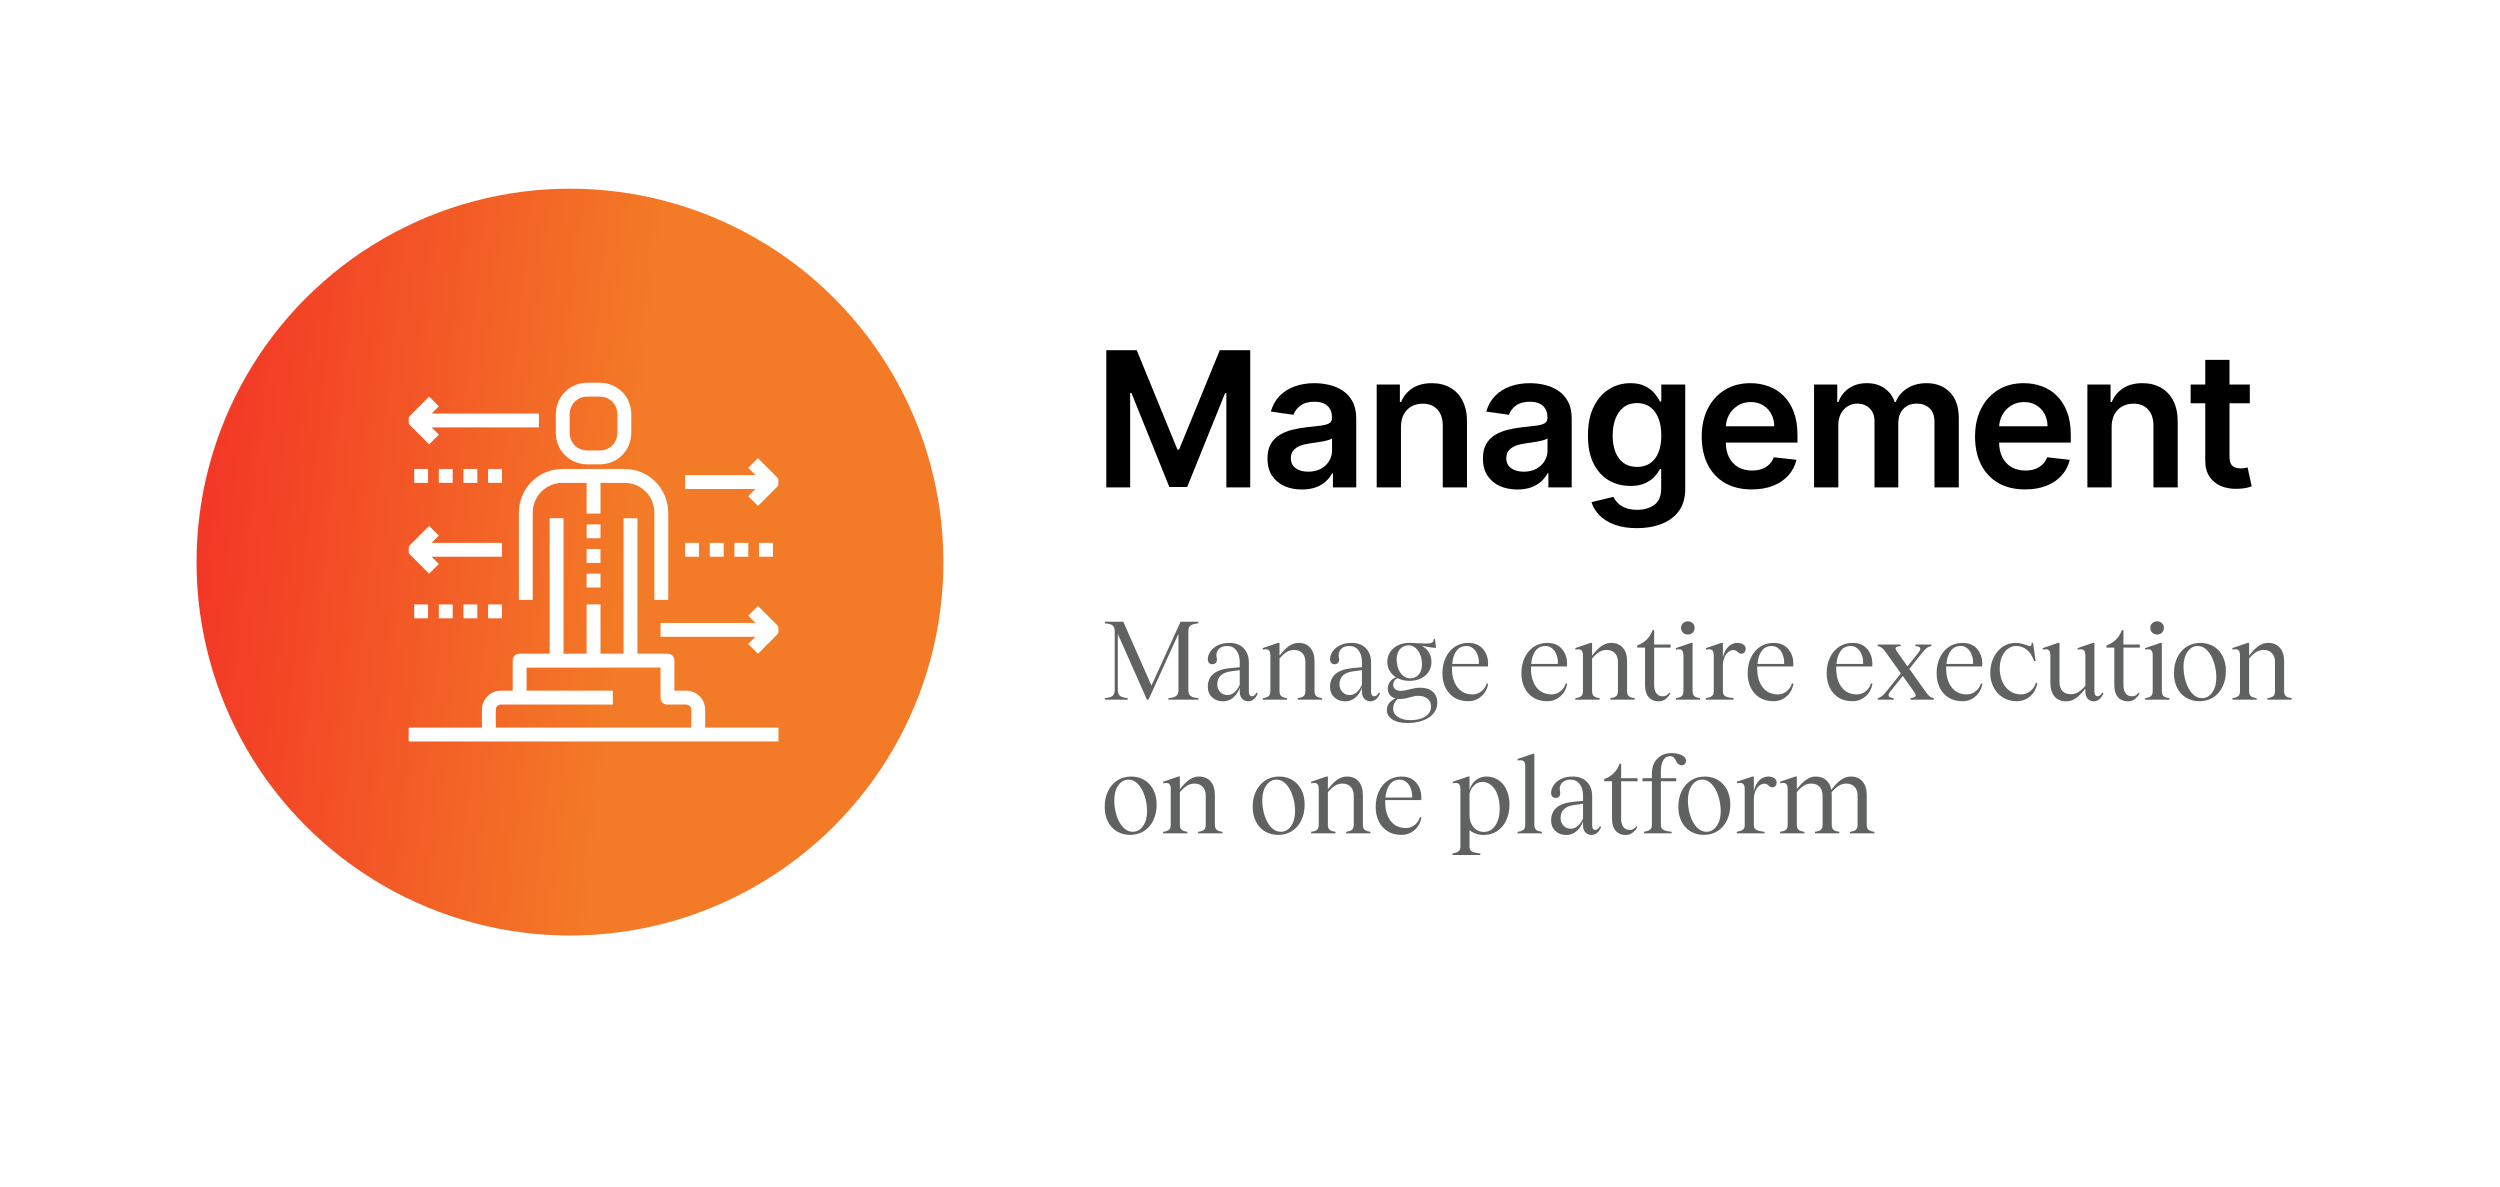 <svg width="318" height="151" viewBox="0 0 318 151" fill="none" xmlns="http://www.w3.org/2000/svg">
<g filter="url(#filter0_d_82_89)">
<rect x="4" width="310" height="143" rx="30" fill="white"/>
</g>
<circle cx="72.5" cy="71.5" r="47.5" fill="url(#paint0_linear_82_89)"/>
<path d="M286.177 48.909V51.295H278.651V48.909H286.177ZM280.509 45.773H283.594V58.062C283.594 58.477 283.657 58.795 283.782 59.017C283.913 59.233 284.083 59.381 284.293 59.46C284.504 59.54 284.736 59.58 284.992 59.58C285.185 59.58 285.361 59.565 285.521 59.537C285.685 59.508 285.81 59.483 285.896 59.46L286.415 61.872C286.251 61.929 286.015 61.992 285.708 62.06C285.407 62.128 285.038 62.168 284.6 62.179C283.827 62.202 283.131 62.085 282.512 61.83C281.893 61.568 281.401 61.165 281.038 60.619C280.68 60.074 280.504 59.392 280.509 58.574V45.773Z" fill="black"/>
<path d="M268.6 54.33V62H265.515V48.909H268.464V51.133H268.617C268.918 50.401 269.398 49.818 270.058 49.386C270.722 48.955 271.543 48.739 272.521 48.739C273.424 48.739 274.211 48.932 274.881 49.318C275.558 49.705 276.08 50.264 276.45 50.997C276.825 51.73 277.009 52.619 277.004 53.665V62H273.918V54.142C273.918 53.267 273.691 52.582 273.236 52.088C272.788 51.594 272.165 51.347 271.37 51.347C270.83 51.347 270.35 51.466 269.93 51.705C269.515 51.938 269.188 52.276 268.95 52.719C268.717 53.162 268.6 53.699 268.6 54.33Z" fill="black"/>
<path d="M257.584 62.256C256.271 62.256 255.138 61.983 254.183 61.438C253.234 60.886 252.504 60.108 251.993 59.102C251.482 58.091 251.226 56.901 251.226 55.531C251.226 54.185 251.482 53.003 251.993 51.986C252.51 50.963 253.232 50.168 254.158 49.599C255.084 49.026 256.172 48.739 257.422 48.739C258.229 48.739 258.99 48.869 259.706 49.131C260.428 49.386 261.064 49.784 261.615 50.324C262.172 50.864 262.609 51.551 262.928 52.386C263.246 53.216 263.405 54.205 263.405 55.352V56.298H252.675V54.219H260.447C260.442 53.628 260.314 53.102 260.064 52.642C259.814 52.176 259.464 51.81 259.016 51.543C258.572 51.276 258.055 51.142 257.464 51.142C256.834 51.142 256.28 51.295 255.803 51.602C255.325 51.903 254.953 52.301 254.686 52.795C254.425 53.284 254.291 53.821 254.285 54.406V56.222C254.285 56.983 254.425 57.636 254.703 58.182C254.982 58.722 255.371 59.136 255.871 59.426C256.371 59.71 256.956 59.852 257.626 59.852C258.075 59.852 258.482 59.79 258.845 59.665C259.209 59.534 259.524 59.344 259.791 59.094C260.058 58.844 260.26 58.534 260.396 58.165L263.277 58.489C263.095 59.25 262.749 59.915 262.237 60.483C261.732 61.045 261.084 61.483 260.294 61.795C259.504 62.102 258.601 62.256 257.584 62.256Z" fill="black"/>
<path d="M230.749 62V48.909H233.698V51.133H233.852C234.124 50.383 234.576 49.798 235.207 49.378C235.837 48.952 236.59 48.739 237.465 48.739C238.352 48.739 239.099 48.955 239.707 49.386C240.32 49.812 240.752 50.395 241.002 51.133H241.138C241.428 50.406 241.917 49.827 242.604 49.395C243.298 48.957 244.119 48.739 245.067 48.739C246.272 48.739 247.255 49.119 248.016 49.881C248.778 50.642 249.158 51.753 249.158 53.213V62H246.065V53.69C246.065 52.878 245.849 52.284 245.417 51.909C244.985 51.528 244.457 51.338 243.832 51.338C243.087 51.338 242.505 51.571 242.084 52.037C241.67 52.497 241.462 53.097 241.462 53.835V62H238.437V53.562C238.437 52.886 238.232 52.347 237.823 51.943C237.42 51.54 236.891 51.338 236.238 51.338C235.795 51.338 235.391 51.452 235.028 51.679C234.664 51.901 234.374 52.216 234.158 52.625C233.942 53.028 233.834 53.5 233.834 54.04V62H230.749Z" fill="black"/>
<path d="M222.818 62.256C221.506 62.256 220.372 61.983 219.418 61.438C218.469 60.886 217.739 60.108 217.227 59.102C216.716 58.091 216.46 56.901 216.46 55.531C216.46 54.185 216.716 53.003 217.227 51.986C217.744 50.963 218.466 50.168 219.392 49.599C220.318 49.026 221.406 48.739 222.656 48.739C223.463 48.739 224.224 48.869 224.94 49.131C225.662 49.386 226.298 49.784 226.849 50.324C227.406 50.864 227.844 51.551 228.162 52.386C228.48 53.216 228.639 54.205 228.639 55.352V56.298H217.909V54.219H225.682C225.676 53.628 225.548 53.102 225.298 52.642C225.048 52.176 224.699 51.81 224.25 51.543C223.807 51.276 223.29 51.142 222.699 51.142C222.068 51.142 221.514 51.295 221.037 51.602C220.56 51.903 220.187 52.301 219.92 52.795C219.659 53.284 219.526 53.821 219.52 54.406V56.222C219.52 56.983 219.659 57.636 219.937 58.182C220.216 58.722 220.605 59.136 221.105 59.426C221.605 59.71 222.19 59.852 222.861 59.852C223.31 59.852 223.716 59.79 224.08 59.665C224.443 59.534 224.758 59.344 225.026 59.094C225.293 58.844 225.494 58.534 225.631 58.165L228.511 58.489C228.33 59.25 227.983 59.915 227.472 60.483C226.966 61.045 226.318 61.483 225.528 61.795C224.739 62.102 223.835 62.256 222.818 62.256Z" fill="black"/>
<path d="M208.216 67.182C207.108 67.182 206.156 67.031 205.361 66.73C204.565 66.435 203.926 66.037 203.443 65.537C202.96 65.037 202.625 64.483 202.437 63.875L205.216 63.202C205.341 63.457 205.523 63.71 205.761 63.96C206 64.216 206.321 64.426 206.724 64.591C207.134 64.761 207.648 64.847 208.267 64.847C209.142 64.847 209.866 64.633 210.44 64.207C211.014 63.787 211.301 63.094 211.301 62.128V59.648H211.148C210.989 59.966 210.756 60.293 210.449 60.628C210.148 60.963 209.747 61.244 209.247 61.472C208.753 61.699 208.131 61.812 207.381 61.812C206.375 61.812 205.463 61.577 204.645 61.105C203.832 60.628 203.185 59.918 202.702 58.974C202.224 58.026 201.986 56.838 201.986 55.412C201.986 53.974 202.224 52.761 202.702 51.773C203.185 50.778 203.835 50.026 204.653 49.514C205.472 48.997 206.384 48.739 207.389 48.739C208.156 48.739 208.787 48.869 209.281 49.131C209.781 49.386 210.179 49.696 210.474 50.06C210.77 50.418 210.994 50.756 211.148 51.074H211.318V48.909H214.361V62.213C214.361 63.332 214.094 64.258 213.56 64.992C213.026 65.724 212.295 66.273 211.369 66.636C210.443 67 209.392 67.182 208.216 67.182ZM208.241 59.392C208.895 59.392 209.452 59.233 209.912 58.915C210.372 58.597 210.722 58.139 210.96 57.543C211.199 56.946 211.318 56.23 211.318 55.395C211.318 54.571 211.199 53.849 210.96 53.23C210.727 52.611 210.381 52.131 209.92 51.79C209.466 51.443 208.906 51.27 208.241 51.27C207.554 51.27 206.98 51.449 206.52 51.807C206.06 52.165 205.713 52.656 205.48 53.281C205.247 53.901 205.131 54.605 205.131 55.395C205.131 56.196 205.247 56.898 205.48 57.5C205.719 58.097 206.068 58.562 206.528 58.898C206.994 59.227 207.565 59.392 208.241 59.392Z" fill="black"/>
<path d="M193.008 62.264C192.179 62.264 191.432 62.117 190.767 61.821C190.108 61.52 189.585 61.077 189.199 60.492C188.818 59.906 188.628 59.185 188.628 58.327C188.628 57.588 188.764 56.977 189.037 56.494C189.31 56.011 189.682 55.625 190.153 55.335C190.625 55.045 191.156 54.827 191.747 54.679C192.344 54.526 192.96 54.415 193.597 54.347C194.364 54.267 194.986 54.196 195.463 54.133C195.94 54.065 196.287 53.963 196.503 53.827C196.724 53.685 196.835 53.466 196.835 53.17V53.119C196.835 52.477 196.645 51.98 196.264 51.628C195.883 51.276 195.335 51.099 194.619 51.099C193.864 51.099 193.264 51.264 192.821 51.594C192.383 51.923 192.088 52.312 191.935 52.761L189.054 52.352C189.281 51.557 189.656 50.892 190.179 50.358C190.702 49.818 191.341 49.415 192.097 49.148C192.852 48.875 193.687 48.739 194.602 48.739C195.233 48.739 195.861 48.812 196.486 48.96C197.111 49.108 197.682 49.352 198.199 49.693C198.716 50.028 199.131 50.486 199.443 51.065C199.761 51.645 199.92 52.369 199.92 53.239V62H196.955V60.202H196.852C196.665 60.565 196.401 60.906 196.06 61.224C195.724 61.537 195.301 61.79 194.79 61.983C194.284 62.17 193.69 62.264 193.008 62.264ZM193.81 59.997C194.429 59.997 194.966 59.875 195.42 59.631C195.875 59.381 196.224 59.051 196.469 58.642C196.719 58.233 196.844 57.787 196.844 57.304V55.761C196.747 55.841 196.582 55.915 196.349 55.983C196.122 56.051 195.866 56.111 195.582 56.162C195.298 56.213 195.017 56.258 194.739 56.298C194.46 56.338 194.219 56.372 194.014 56.401C193.554 56.463 193.142 56.565 192.778 56.707C192.415 56.849 192.128 57.048 191.918 57.304C191.707 57.554 191.602 57.878 191.602 58.276C191.602 58.844 191.81 59.273 192.224 59.562C192.639 59.852 193.168 59.997 193.81 59.997Z" fill="black"/>
<path d="M178.202 54.33V62H175.116V48.909H178.065V51.133H178.219C178.52 50.401 179 49.818 179.659 49.386C180.324 48.955 181.145 48.739 182.122 48.739C183.026 48.739 183.812 48.932 184.483 49.318C185.159 49.705 185.682 50.264 186.051 50.997C186.426 51.73 186.611 52.619 186.605 53.665V62H183.52V54.142C183.52 53.267 183.293 52.582 182.838 52.088C182.389 51.594 181.767 51.347 180.972 51.347C180.432 51.347 179.952 51.466 179.531 51.705C179.116 51.938 178.79 52.276 178.551 52.719C178.318 53.162 178.202 53.699 178.202 54.33Z" fill="black"/>
<path d="M165.602 62.264C164.773 62.264 164.026 62.117 163.361 61.821C162.702 61.52 162.179 61.077 161.793 60.492C161.412 59.906 161.222 59.185 161.222 58.327C161.222 57.588 161.358 56.977 161.631 56.494C161.903 56.011 162.276 55.625 162.747 55.335C163.219 55.045 163.75 54.827 164.341 54.679C164.937 54.526 165.554 54.415 166.19 54.347C166.957 54.267 167.58 54.196 168.057 54.133C168.534 54.065 168.881 53.963 169.097 53.827C169.318 53.685 169.429 53.466 169.429 53.17V53.119C169.429 52.477 169.239 51.98 168.858 51.628C168.477 51.276 167.929 51.099 167.213 51.099C166.457 51.099 165.858 51.264 165.415 51.594C164.977 51.923 164.682 52.312 164.528 52.761L161.648 52.352C161.875 51.557 162.25 50.892 162.773 50.358C163.295 49.818 163.935 49.415 164.69 49.148C165.446 48.875 166.281 48.739 167.196 48.739C167.827 48.739 168.455 48.812 169.08 48.96C169.705 49.108 170.276 49.352 170.793 49.693C171.31 50.028 171.724 50.486 172.037 51.065C172.355 51.645 172.514 52.369 172.514 53.239V62H169.548V60.202H169.446C169.258 60.565 168.994 60.906 168.653 61.224C168.318 61.537 167.895 61.79 167.383 61.983C166.878 62.17 166.284 62.264 165.602 62.264ZM166.403 59.997C167.023 59.997 167.56 59.875 168.014 59.631C168.469 59.381 168.818 59.051 169.062 58.642C169.312 58.233 169.437 57.787 169.437 57.304V55.761C169.341 55.841 169.176 55.915 168.943 55.983C168.716 56.051 168.46 56.111 168.176 56.162C167.892 56.213 167.611 56.258 167.332 56.298C167.054 56.338 166.812 56.372 166.608 56.401C166.148 56.463 165.736 56.565 165.372 56.707C165.008 56.849 164.722 57.048 164.511 57.304C164.301 57.554 164.196 57.878 164.196 58.276C164.196 58.844 164.403 59.273 164.818 59.562C165.233 59.852 165.761 59.997 166.403 59.997Z" fill="black"/>
<path d="M140.722 44.545H144.591L149.773 57.193H149.977L155.159 44.545H159.028V62H155.994V50.008H155.832L151.008 61.949H148.741L143.918 49.983H143.756V62H140.722V44.545Z" fill="black"/>
<path d="M237.447 104.908C237.447 105.197 237.517 105.407 237.657 105.538C237.797 105.669 238.049 105.757 238.413 105.804V106H235.319V105.804C235.683 105.757 235.935 105.669 236.075 105.538C236.215 105.407 236.285 105.197 236.285 104.908V101.226C236.285 100.722 236.154 100.339 235.893 100.078C235.641 99.807 235.295 99.672 234.857 99.672C234.511 99.672 234.194 99.761 233.905 99.938C233.625 100.106 233.317 100.386 232.981 100.778C232.99 100.843 232.995 100.951 232.995 101.1V104.908C232.995 105.197 233.065 105.407 233.205 105.538C233.345 105.669 233.597 105.757 233.961 105.804V106H230.867V105.804C231.231 105.757 231.483 105.669 231.623 105.538C231.763 105.407 231.833 105.197 231.833 104.908V101.226C231.833 100.722 231.702 100.339 231.441 100.078C231.189 99.807 230.843 99.672 230.405 99.672C230.059 99.672 229.747 99.756 229.467 99.924C229.196 100.092 228.893 100.367 228.557 100.75V104.908C228.557 105.197 228.627 105.407 228.767 105.538C228.907 105.669 229.159 105.757 229.523 105.804V106H226.429V105.804C226.793 105.757 227.045 105.669 227.185 105.538C227.325 105.407 227.395 105.197 227.395 104.908V100.4C227.395 100.101 227.348 99.891 227.255 99.77C227.171 99.649 227.021 99.588 226.807 99.588C226.695 99.588 226.569 99.602 226.429 99.63V99.434L228.361 98.776H228.557V100.386C228.967 99.845 229.364 99.443 229.747 99.182C230.129 98.911 230.535 98.776 230.965 98.776C231.506 98.776 231.945 98.925 232.281 99.224C232.626 99.523 232.845 99.938 232.939 100.47C233.368 99.891 233.779 99.467 234.171 99.196C234.563 98.916 234.978 98.776 235.417 98.776C236.061 98.776 236.56 98.986 236.915 99.406C237.269 99.817 237.447 100.381 237.447 101.1V104.908Z" fill="#606161"/>
<path d="M224.909 98.776C225.245 98.776 225.506 98.846 225.693 98.986C225.889 99.117 225.987 99.299 225.987 99.532C225.987 99.709 225.936 99.859 225.833 99.98C225.74 100.092 225.614 100.148 225.455 100.148C225.343 100.148 225.25 100.129 225.175 100.092C225.11 100.055 225.04 99.999 224.965 99.924C224.872 99.84 224.788 99.779 224.713 99.742C224.648 99.705 224.554 99.686 224.433 99.686C224.2 99.686 223.976 99.775 223.761 99.952C223.556 100.12 223.392 100.358 223.271 100.666C223.15 100.974 223.089 101.31 223.089 101.674V104.95C223.089 105.239 223.187 105.44 223.383 105.552C223.588 105.664 223.943 105.748 224.447 105.804V106H220.919V105.804C221.255 105.748 221.507 105.664 221.675 105.552C221.843 105.431 221.927 105.23 221.927 104.95V100.4C221.927 100.101 221.88 99.891 221.787 99.77C221.694 99.649 221.54 99.588 221.325 99.588C221.213 99.588 221.087 99.602 220.947 99.63V99.434L222.893 98.776H223.089V100.61C223.229 100.022 223.462 99.569 223.789 99.252C224.125 98.935 224.498 98.776 224.909 98.776Z" fill="#606161"/>
<path d="M216.719 106.196C216.084 106.196 215.519 106.047 215.025 105.748C214.539 105.449 214.161 105.034 213.891 104.502C213.62 103.961 213.485 103.34 213.485 102.64C213.485 101.884 213.625 101.217 213.905 100.638C214.194 100.05 214.591 99.593 215.095 99.266C215.608 98.939 216.191 98.776 216.845 98.776C217.479 98.776 218.044 98.925 218.539 99.224C219.033 99.523 219.416 99.943 219.687 100.484C219.957 101.016 220.093 101.632 220.093 102.332C220.093 103.097 219.948 103.774 219.659 104.362C219.379 104.941 218.982 105.393 218.469 105.72C217.965 106.037 217.381 106.196 216.719 106.196ZM217.041 105.804C217.582 105.804 218.021 105.561 218.357 105.076C218.702 104.591 218.875 103.965 218.875 103.2C218.875 102.519 218.772 101.87 218.567 101.254C218.371 100.629 218.091 100.125 217.727 99.742C217.372 99.359 216.971 99.168 216.523 99.168C215.981 99.168 215.543 99.415 215.207 99.91C214.871 100.395 214.703 101.021 214.703 101.786C214.703 102.467 214.801 103.116 214.997 103.732C215.193 104.348 215.468 104.847 215.823 105.23C216.187 105.613 216.593 105.804 217.041 105.804Z" fill="#606161"/>
<path d="M212.61 95.794C213.076 95.794 213.501 95.878 213.884 96.046C214.266 96.205 214.458 96.452 214.458 96.788C214.458 96.947 214.402 97.082 214.29 97.194C214.178 97.297 214.047 97.348 213.898 97.348C213.823 97.348 213.739 97.325 213.646 97.278C213.524 97.231 213.431 97.171 213.366 97.096C213.3 97.012 213.235 96.895 213.17 96.746C213.076 96.559 212.978 96.419 212.876 96.326C212.782 96.233 212.624 96.186 212.4 96.186C212.036 96.186 211.756 96.363 211.56 96.718C211.364 97.063 211.266 97.525 211.266 98.104V98.986H213.212V99.378H211.266V104.95C211.266 105.239 211.368 105.44 211.574 105.552C211.779 105.664 212.134 105.748 212.638 105.804V106H209.11V105.804C209.446 105.748 209.698 105.664 209.866 105.552C210.034 105.431 210.118 105.23 210.118 104.95V99.378H208.928V98.986H210.118V98.482C210.118 97.614 210.351 96.951 210.818 96.494C211.284 96.027 211.882 95.794 212.61 95.794Z" fill="#606161"/>
<path d="M206.212 99.378V104.152C206.212 104.581 206.305 104.927 206.492 105.188C206.679 105.44 206.945 105.566 207.29 105.566C207.495 105.566 207.654 105.529 207.766 105.454C207.878 105.379 208.013 105.263 208.172 105.104L208.27 105.174C208.186 105.398 208.009 105.627 207.738 105.86C207.477 106.093 207.169 106.21 206.814 106.21C206.254 106.21 205.82 106.033 205.512 105.678C205.204 105.323 205.05 104.824 205.05 104.18V99.378H204.056V99.098C204.495 98.949 204.887 98.711 205.232 98.384C205.577 98.048 205.839 97.637 206.016 97.152H206.212V98.986H208.298V99.378H206.212Z" fill="#606161"/>
<path d="M203.672 105.174C203.514 105.557 203.322 105.827 203.098 105.986C202.874 106.135 202.66 106.21 202.454 106.21C202.165 106.21 201.908 106.107 201.684 105.902C201.47 105.687 201.362 105.389 201.362 105.006V104.488C201.166 105.029 200.877 105.454 200.494 105.762C200.121 106.061 199.696 106.21 199.22 106.21C198.679 106.21 198.222 106.042 197.848 105.706C197.484 105.361 197.302 104.922 197.302 104.39C197.302 103.671 197.536 103.116 198.002 102.724C198.469 102.323 199.197 102.075 200.186 101.982L201.362 101.87V101.226C201.362 100.591 201.218 100.092 200.928 99.728C200.648 99.355 200.261 99.168 199.766 99.168C199.318 99.168 198.978 99.285 198.744 99.518C198.511 99.742 198.394 100.013 198.394 100.33C198.394 100.451 198.404 100.54 198.422 100.596C198.45 100.708 198.464 100.806 198.464 100.89C198.464 101.086 198.408 101.235 198.296 101.338C198.184 101.441 198.044 101.492 197.876 101.492C197.708 101.492 197.568 101.436 197.456 101.324C197.354 101.203 197.302 101.03 197.302 100.806C197.312 100.498 197.419 100.19 197.624 99.882C197.83 99.565 198.138 99.303 198.548 99.098C198.959 98.883 199.463 98.776 200.06 98.776C200.826 98.776 201.428 99.005 201.866 99.462C202.305 99.91 202.524 100.521 202.524 101.296V105.006C202.524 105.183 202.562 105.323 202.636 105.426C202.711 105.519 202.814 105.566 202.944 105.566C203.14 105.566 203.327 105.412 203.504 105.104L203.672 105.174ZM199.808 105.412C200.126 105.412 200.42 105.295 200.69 105.062C200.961 104.829 201.185 104.507 201.362 104.096V102.248L200.284 102.388C199.099 102.537 198.506 103.093 198.506 104.054C198.506 104.446 198.632 104.773 198.884 105.034C199.136 105.286 199.444 105.412 199.808 105.412Z" fill="#606161"/>
<path d="M195.17 104.908C195.17 105.197 195.24 105.407 195.38 105.538C195.52 105.669 195.772 105.757 196.136 105.804V106H193.042V105.804C193.406 105.757 193.658 105.669 193.798 105.538C193.938 105.407 194.008 105.197 194.008 104.908V97.502C194.008 97.203 193.961 96.998 193.868 96.886C193.784 96.765 193.63 96.704 193.406 96.704C193.257 96.704 193.135 96.713 193.042 96.732V96.536L194.974 95.878H195.17V104.908Z" fill="#606161"/>
<path d="M189.066 98.776C189.663 98.776 190.181 98.93 190.62 99.238C191.068 99.537 191.408 99.957 191.642 100.498C191.884 101.03 192.006 101.637 192.006 102.318C192.006 103.083 191.866 103.765 191.586 104.362C191.306 104.95 190.914 105.407 190.41 105.734C189.915 106.051 189.346 106.21 188.702 106.21C188.375 106.21 188.053 106.154 187.736 106.042C187.428 105.939 187.157 105.79 186.924 105.594V107.708C186.924 107.997 187.026 108.198 187.232 108.31C187.437 108.422 187.792 108.506 188.296 108.562V108.758H184.754V108.562C185.09 108.506 185.342 108.417 185.51 108.296C185.678 108.184 185.762 107.988 185.762 107.708V100.4C185.762 100.101 185.715 99.891 185.622 99.77C185.528 99.649 185.379 99.588 185.174 99.588C185.062 99.588 184.936 99.602 184.796 99.63V99.434L186.728 98.776H186.924V100.47C187.064 99.966 187.325 99.56 187.708 99.252C188.1 98.935 188.552 98.776 189.066 98.776ZM188.772 105.818C189.164 105.818 189.509 105.697 189.808 105.454C190.106 105.202 190.34 104.857 190.508 104.418C190.676 103.97 190.76 103.461 190.76 102.892C190.76 102.229 190.671 101.641 190.494 101.128C190.316 100.605 190.06 100.199 189.724 99.91C189.388 99.611 188.991 99.462 188.534 99.462C188.16 99.462 187.824 99.602 187.526 99.882C187.236 100.153 187.036 100.493 186.924 100.904V103.718C186.924 104.073 186.994 104.413 187.134 104.74C187.274 105.057 187.484 105.319 187.764 105.524C188.044 105.72 188.38 105.818 188.772 105.818Z" fill="#606161"/>
<path d="M180.809 103.97C180.697 104.633 180.403 105.169 179.927 105.58C179.46 105.991 178.905 106.196 178.261 106.196C177.579 106.196 176.991 106.042 176.497 105.734C176.002 105.417 175.624 104.987 175.363 104.446C175.111 103.905 174.985 103.303 174.985 102.64C174.985 101.884 175.125 101.217 175.405 100.638C175.685 100.05 176.072 99.593 176.567 99.266C177.071 98.939 177.645 98.776 178.289 98.776C179.073 98.776 179.684 99.028 180.123 99.532C180.571 100.036 180.795 100.671 180.795 101.436C180.795 101.585 180.79 101.697 180.781 101.772H176.203V102.066C176.203 103.027 176.431 103.811 176.889 104.418C177.355 105.025 178.004 105.328 178.835 105.328C179.236 105.328 179.6 105.202 179.927 104.95C180.263 104.689 180.496 104.348 180.627 103.928L180.809 103.97ZM178.051 99.168C177.519 99.168 177.099 99.369 176.791 99.77C176.483 100.171 176.296 100.731 176.231 101.45H179.619C179.647 101.049 179.595 100.675 179.465 100.33C179.343 99.975 179.157 99.695 178.905 99.49C178.662 99.275 178.377 99.168 178.051 99.168Z" fill="#606161"/>
<path d="M173.358 104.908C173.358 105.197 173.428 105.407 173.568 105.538C173.708 105.669 173.96 105.757 174.324 105.804V106H171.23V105.804C171.594 105.757 171.846 105.669 171.986 105.538C172.126 105.407 172.196 105.197 172.196 104.908V101.226C172.196 100.722 172.066 100.339 171.804 100.078C171.552 99.807 171.202 99.672 170.754 99.672C170.418 99.672 170.106 99.761 169.816 99.938C169.536 100.106 169.233 100.381 168.906 100.764V104.908C168.906 105.197 168.976 105.407 169.116 105.538C169.256 105.669 169.508 105.757 169.872 105.804V106H166.778V105.804C167.142 105.757 167.394 105.669 167.534 105.538C167.674 105.407 167.744 105.197 167.744 104.908V100.4C167.744 100.101 167.698 99.891 167.604 99.77C167.52 99.649 167.371 99.588 167.156 99.588C167.044 99.588 166.918 99.602 166.778 99.63V99.434L168.71 98.776H168.906V100.4C169.317 99.859 169.714 99.453 170.096 99.182C170.488 98.911 170.899 98.776 171.328 98.776C171.972 98.776 172.472 98.986 172.826 99.406C173.181 99.817 173.358 100.381 173.358 101.1V104.908Z" fill="#606161"/>
<path d="M162.578 106.196C161.944 106.196 161.379 106.047 160.884 105.748C160.399 105.449 160.021 105.034 159.75 104.502C159.48 103.961 159.344 103.34 159.344 102.64C159.344 101.884 159.484 101.217 159.764 100.638C160.054 100.05 160.45 99.593 160.954 99.266C161.468 98.939 162.051 98.776 162.704 98.776C163.339 98.776 163.904 98.925 164.398 99.224C164.893 99.523 165.276 99.943 165.546 100.484C165.817 101.016 165.952 101.632 165.952 102.332C165.952 103.097 165.808 103.774 165.518 104.362C165.238 104.941 164.842 105.393 164.328 105.72C163.824 106.037 163.241 106.196 162.578 106.196ZM162.9 105.804C163.442 105.804 163.88 105.561 164.216 105.076C164.562 104.591 164.734 103.965 164.734 103.2C164.734 102.519 164.632 101.87 164.426 101.254C164.23 100.629 163.95 100.125 163.586 99.742C163.232 99.359 162.83 99.168 162.382 99.168C161.841 99.168 161.402 99.415 161.066 99.91C160.73 100.395 160.562 101.021 160.562 101.786C160.562 102.467 160.66 103.116 160.856 103.732C161.052 104.348 161.328 104.847 161.682 105.23C162.046 105.613 162.452 105.804 162.9 105.804Z" fill="#606161"/>
<path d="M154.532 104.908C154.532 105.197 154.602 105.407 154.742 105.538C154.882 105.669 155.134 105.757 155.498 105.804V106H152.404V105.804C152.768 105.757 153.02 105.669 153.16 105.538C153.3 105.407 153.37 105.197 153.37 104.908V101.226C153.37 100.722 153.24 100.339 152.978 100.078C152.726 99.807 152.376 99.672 151.928 99.672C151.592 99.672 151.28 99.761 150.99 99.938C150.71 100.106 150.407 100.381 150.08 100.764V104.908C150.08 105.197 150.15 105.407 150.29 105.538C150.43 105.669 150.682 105.757 151.046 105.804V106H147.952V105.804C148.316 105.757 148.568 105.669 148.708 105.538C148.848 105.407 148.918 105.197 148.918 104.908V100.4C148.918 100.101 148.872 99.891 148.778 99.77C148.694 99.649 148.545 99.588 148.33 99.588C148.218 99.588 148.092 99.602 147.952 99.63V99.434L149.884 98.776H150.08V100.4C150.491 99.859 150.888 99.453 151.27 99.182C151.662 98.911 152.073 98.776 152.502 98.776C153.146 98.776 153.646 98.986 154 99.406C154.355 99.817 154.532 100.381 154.532 101.1V104.908Z" fill="#606161"/>
<path d="M143.752 106.196C143.117 106.196 142.553 106.047 142.058 105.748C141.573 105.449 141.195 105.034 140.924 104.502C140.653 103.961 140.518 103.34 140.518 102.64C140.518 101.884 140.658 101.217 140.938 100.638C141.227 100.05 141.624 99.593 142.128 99.266C142.641 98.939 143.225 98.776 143.878 98.776C144.513 98.776 145.077 98.925 145.572 99.224C146.067 99.523 146.449 99.943 146.72 100.484C146.991 101.016 147.126 101.632 147.126 102.332C147.126 103.097 146.981 103.774 146.692 104.362C146.412 104.941 146.015 105.393 145.502 105.72C144.998 106.037 144.415 106.196 143.752 106.196ZM144.074 105.804C144.615 105.804 145.054 105.561 145.39 105.076C145.735 104.591 145.908 103.965 145.908 103.2C145.908 102.519 145.805 101.87 145.6 101.254C145.404 100.629 145.124 100.125 144.76 99.742C144.405 99.359 144.004 99.168 143.556 99.168C143.015 99.168 142.576 99.415 142.24 99.91C141.904 100.395 141.736 101.021 141.736 101.786C141.736 102.467 141.834 103.116 142.03 103.732C142.226 104.348 142.501 104.847 142.856 105.23C143.22 105.613 143.626 105.804 144.074 105.804Z" fill="#606161"/>
<path d="M290.54 87.908C290.54 88.197 290.61 88.407 290.75 88.538C290.89 88.669 291.142 88.757 291.506 88.804V89H288.412V88.804C288.776 88.757 289.028 88.669 289.168 88.538C289.308 88.407 289.378 88.197 289.378 87.908V84.226C289.378 83.722 289.247 83.339 288.986 83.078C288.734 82.807 288.384 82.672 287.936 82.672C287.6 82.672 287.287 82.761 286.998 82.938C286.718 83.106 286.415 83.381 286.088 83.764V87.908C286.088 88.197 286.158 88.407 286.298 88.538C286.438 88.669 286.69 88.757 287.054 88.804V89H283.96V88.804C284.324 88.757 284.576 88.669 284.716 88.538C284.856 88.407 284.926 88.197 284.926 87.908V83.4C284.926 83.101 284.879 82.891 284.786 82.77C284.702 82.649 284.553 82.588 284.338 82.588C284.226 82.588 284.1 82.602 283.96 82.63V82.434L285.892 81.776H286.088V83.4C286.499 82.859 286.895 82.453 287.278 82.182C287.67 81.911 288.081 81.776 288.51 81.776C289.154 81.776 289.653 81.986 290.008 82.406C290.363 82.817 290.54 83.381 290.54 84.1V87.908Z" fill="#606161"/>
<path d="M279.76 89.196C279.125 89.196 278.56 89.047 278.066 88.748C277.58 88.449 277.202 88.034 276.932 87.502C276.661 86.961 276.526 86.34 276.526 85.64C276.526 84.884 276.666 84.217 276.946 83.638C277.235 83.05 277.632 82.593 278.136 82.266C278.649 81.939 279.232 81.776 279.886 81.776C280.52 81.776 281.085 81.925 281.58 82.224C282.074 82.523 282.457 82.943 282.728 83.484C282.998 84.016 283.134 84.632 283.134 85.332C283.134 86.097 282.989 86.774 282.7 87.362C282.42 87.941 282.023 88.393 281.51 88.72C281.006 89.037 280.422 89.196 279.76 89.196ZM280.082 88.804C280.623 88.804 281.062 88.561 281.398 88.076C281.743 87.591 281.916 86.965 281.916 86.2C281.916 85.519 281.813 84.87 281.608 84.254C281.412 83.629 281.132 83.125 280.768 82.742C280.413 82.359 280.012 82.168 279.564 82.168C279.022 82.168 278.584 82.415 278.248 82.91C277.912 83.395 277.744 84.021 277.744 84.786C277.744 85.467 277.842 86.116 278.038 86.732C278.234 87.348 278.509 87.847 278.864 88.23C279.228 88.613 279.634 88.804 280.082 88.804Z" fill="#606161"/>
<path d="M274.398 80.712C274.146 80.712 273.936 80.633 273.768 80.474C273.6 80.315 273.516 80.115 273.516 79.872C273.516 79.629 273.6 79.429 273.768 79.27C273.936 79.111 274.146 79.032 274.398 79.032C274.641 79.032 274.842 79.111 275 79.27C275.168 79.429 275.252 79.629 275.252 79.872C275.252 80.115 275.168 80.315 275 80.474C274.842 80.633 274.641 80.712 274.398 80.712ZM274.986 87.908C274.986 88.197 275.056 88.407 275.196 88.538C275.336 88.669 275.588 88.757 275.952 88.804V89H272.858V88.804C273.222 88.757 273.474 88.669 273.614 88.538C273.754 88.407 273.824 88.197 273.824 87.908V83.4C273.824 83.101 273.778 82.891 273.684 82.77C273.6 82.649 273.451 82.588 273.236 82.588C273.124 82.588 272.998 82.602 272.858 82.63V82.434L274.79 81.776H274.986V87.908Z" fill="#606161"/>
<path d="M270.101 82.378V87.152C270.101 87.581 270.194 87.927 270.381 88.188C270.567 88.44 270.833 88.566 271.179 88.566C271.384 88.566 271.543 88.529 271.655 88.454C271.767 88.379 271.902 88.263 272.061 88.104L272.159 88.174C272.075 88.398 271.897 88.627 271.627 88.86C271.365 89.093 271.057 89.21 270.703 89.21C270.143 89.21 269.709 89.033 269.401 88.678C269.093 88.323 268.939 87.824 268.939 87.18V82.378H267.945V82.098C268.383 81.949 268.775 81.711 269.121 81.384C269.466 81.048 269.727 80.637 269.905 80.152H270.101V81.986H272.187V82.378H270.101Z" fill="#606161"/>
<path d="M267.569 88.174C267.401 88.557 267.205 88.827 266.981 88.986C266.766 89.135 266.556 89.21 266.351 89.21C266.061 89.21 265.805 89.107 265.581 88.902C265.366 88.687 265.259 88.389 265.259 88.006V87.586C264.848 88.127 264.447 88.533 264.055 88.804C263.672 89.075 263.266 89.21 262.837 89.21C262.193 89.21 261.693 89.005 261.339 88.594C260.984 88.174 260.807 87.605 260.807 86.886V83.4C260.807 83.101 260.76 82.891 260.667 82.77C260.583 82.649 260.433 82.588 260.219 82.588C260.107 82.588 259.981 82.602 259.841 82.63V82.434L261.773 81.776H261.969V86.746C261.969 87.25 262.095 87.637 262.347 87.908C262.608 88.169 262.963 88.3 263.411 88.3C263.756 88.3 264.064 88.221 264.335 88.062C264.615 87.894 264.923 87.619 265.259 87.236V83.4C265.259 83.101 265.212 82.891 265.119 82.77C265.025 82.649 264.871 82.588 264.657 82.588C264.545 82.588 264.419 82.602 264.279 82.63V82.434L266.211 81.776H266.407V88.006C266.407 88.174 266.444 88.309 266.519 88.412C266.603 88.515 266.705 88.566 266.827 88.566C267.032 88.566 267.223 88.412 267.401 88.104L267.569 88.174Z" fill="#606161"/>
<path d="M258.733 84.086C258.509 83.442 258.201 82.961 257.809 82.644C257.417 82.327 256.969 82.168 256.465 82.168C256.063 82.168 255.704 82.294 255.387 82.546C255.069 82.789 254.817 83.129 254.631 83.568C254.453 83.997 254.365 84.483 254.365 85.024C254.365 85.621 254.472 86.172 254.687 86.676C254.911 87.18 255.223 87.581 255.625 87.88C256.035 88.179 256.511 88.328 257.053 88.328C257.491 88.328 257.883 88.197 258.229 87.936C258.574 87.665 258.821 87.301 258.971 86.844L259.139 86.886C259.027 87.577 258.728 88.137 258.243 88.566C257.767 88.986 257.183 89.196 256.493 89.196C255.867 89.196 255.298 89.042 254.785 88.734C254.281 88.417 253.884 87.987 253.595 87.446C253.305 86.895 253.161 86.284 253.161 85.612C253.161 84.893 253.301 84.245 253.581 83.666C253.861 83.078 254.243 82.616 254.729 82.28C255.214 81.944 255.751 81.776 256.339 81.776C256.665 81.776 256.941 81.809 257.165 81.874C257.398 81.93 257.631 82.005 257.865 82.098C258.033 82.163 258.145 82.196 258.201 82.196C258.266 82.196 258.317 82.168 258.355 82.112C258.392 82.047 258.42 81.935 258.439 81.776H258.607L258.929 84.086H258.733Z" fill="#606161"/>
<path d="M252.162 86.97C252.05 87.633 251.756 88.169 251.28 88.58C250.814 88.991 250.258 89.196 249.614 89.196C248.933 89.196 248.345 89.042 247.85 88.734C247.356 88.417 246.978 87.987 246.716 87.446C246.464 86.905 246.338 86.303 246.338 85.64C246.338 84.884 246.478 84.217 246.758 83.638C247.038 83.05 247.426 82.593 247.92 82.266C248.424 81.939 248.998 81.776 249.642 81.776C250.426 81.776 251.038 82.028 251.476 82.532C251.924 83.036 252.148 83.671 252.148 84.436C252.148 84.585 252.144 84.697 252.134 84.772H247.556V85.066C247.556 86.027 247.785 86.811 248.242 87.418C248.709 88.025 249.358 88.328 250.188 88.328C250.59 88.328 250.954 88.202 251.28 87.95C251.616 87.689 251.85 87.348 251.98 86.928L252.162 86.97ZM249.404 82.168C248.872 82.168 248.452 82.369 248.144 82.77C247.836 83.171 247.65 83.731 247.584 84.45H250.972C251 84.049 250.949 83.675 250.818 83.33C250.697 82.975 250.51 82.695 250.258 82.49C250.016 82.275 249.731 82.168 249.404 82.168Z" fill="#606161"/>
<path d="M245.024 88.104C245.183 88.319 245.332 88.482 245.472 88.594C245.621 88.697 245.789 88.767 245.976 88.804V89H243.008V88.804C243.456 88.757 243.68 88.636 243.68 88.44C243.68 88.347 243.605 88.193 243.456 87.978L242.028 85.976L240.502 87.894C240.315 88.109 240.222 88.286 240.222 88.426C240.222 88.641 240.441 88.767 240.88 88.804V89H238.85V88.804C239.037 88.757 239.214 88.673 239.382 88.552C239.55 88.421 239.737 88.225 239.942 87.964L241.79 85.654L239.788 82.854C239.639 82.639 239.489 82.481 239.34 82.378C239.2 82.275 239.032 82.21 238.836 82.182V81.986H241.762V82.182C241.333 82.21 241.118 82.313 241.118 82.49C241.118 82.593 241.188 82.737 241.328 82.924L242.63 84.758L243.974 83.092C244.17 82.849 244.268 82.663 244.268 82.532C244.268 82.327 244.058 82.21 243.638 82.182V81.986H245.668V82.182C245.463 82.21 245.276 82.285 245.108 82.406C244.949 82.527 244.758 82.723 244.534 82.994L242.868 85.08L245.024 88.104Z" fill="#606161"/>
<path d="M238.176 86.97C238.064 87.633 237.77 88.169 237.294 88.58C236.827 88.991 236.272 89.196 235.628 89.196C234.947 89.196 234.359 89.042 233.864 88.734C233.369 88.417 232.991 87.987 232.73 87.446C232.478 86.905 232.352 86.303 232.352 85.64C232.352 84.884 232.492 84.217 232.772 83.638C233.052 83.05 233.439 82.593 233.934 82.266C234.438 81.939 235.012 81.776 235.656 81.776C236.44 81.776 237.051 82.028 237.49 82.532C237.938 83.036 238.162 83.671 238.162 84.436C238.162 84.585 238.157 84.697 238.148 84.772H233.57V85.066C233.57 86.027 233.799 86.811 234.256 87.418C234.723 88.025 235.371 88.328 236.202 88.328C236.603 88.328 236.967 88.202 237.294 87.95C237.63 87.689 237.863 87.348 237.994 86.928L238.176 86.97ZM235.418 82.168C234.886 82.168 234.466 82.369 234.158 82.77C233.85 83.171 233.663 83.731 233.598 84.45H236.986C237.014 84.049 236.963 83.675 236.832 83.33C236.711 82.975 236.524 82.695 236.272 82.49C236.029 82.275 235.745 82.168 235.418 82.168Z" fill="#606161"/>
<path d="M228.127 86.97C228.015 87.633 227.721 88.169 227.245 88.58C226.778 88.991 226.223 89.196 225.579 89.196C224.898 89.196 224.31 89.042 223.815 88.734C223.32 88.417 222.943 87.987 222.681 87.446C222.429 86.905 222.303 86.303 222.303 85.64C222.303 84.884 222.443 84.217 222.723 83.638C223.003 83.05 223.39 82.593 223.885 82.266C224.389 81.939 224.963 81.776 225.607 81.776C226.391 81.776 227.002 82.028 227.441 82.532C227.889 83.036 228.113 83.671 228.113 84.436C228.113 84.585 228.109 84.697 228.099 84.772H223.521V85.066C223.521 86.027 223.75 86.811 224.207 87.418C224.674 88.025 225.323 88.328 226.153 88.328C226.555 88.328 226.918 88.202 227.245 87.95C227.581 87.689 227.815 87.348 227.945 86.928L228.127 86.97ZM225.369 82.168C224.837 82.168 224.417 82.369 224.109 82.77C223.801 83.171 223.614 83.731 223.549 84.45H226.937C226.965 84.049 226.914 83.675 226.783 83.33C226.662 82.975 226.475 82.695 226.223 82.49C225.981 82.275 225.696 82.168 225.369 82.168Z" fill="#606161"/>
<path d="M220.972 81.776C221.308 81.776 221.569 81.846 221.756 81.986C221.952 82.117 222.05 82.299 222.05 82.532C222.05 82.709 221.998 82.859 221.896 82.98C221.802 83.092 221.676 83.148 221.518 83.148C221.406 83.148 221.312 83.129 221.238 83.092C221.172 83.055 221.102 82.999 221.028 82.924C220.934 82.84 220.85 82.779 220.776 82.742C220.71 82.705 220.617 82.686 220.496 82.686C220.262 82.686 220.038 82.775 219.824 82.952C219.618 83.12 219.455 83.358 219.334 83.666C219.212 83.974 219.152 84.31 219.152 84.674V87.95C219.152 88.239 219.25 88.44 219.446 88.552C219.651 88.664 220.006 88.748 220.51 88.804V89H216.982V88.804C217.318 88.748 217.57 88.664 217.738 88.552C217.906 88.431 217.99 88.23 217.99 87.95V83.4C217.99 83.101 217.943 82.891 217.85 82.77C217.756 82.649 217.602 82.588 217.388 82.588C217.276 82.588 217.15 82.602 217.01 82.63V82.434L218.956 81.776H219.152V83.61C219.292 83.022 219.525 82.569 219.852 82.252C220.188 81.935 220.561 81.776 220.972 81.776Z" fill="#606161"/>
<path d="M214.707 80.712C214.455 80.712 214.245 80.633 214.077 80.474C213.909 80.315 213.825 80.115 213.825 79.872C213.825 79.629 213.909 79.429 214.077 79.27C214.245 79.111 214.455 79.032 214.707 79.032C214.95 79.032 215.15 79.111 215.309 79.27C215.477 79.429 215.561 79.629 215.561 79.872C215.561 80.115 215.477 80.315 215.309 80.474C215.15 80.633 214.95 80.712 214.707 80.712ZM215.295 87.908C215.295 88.197 215.365 88.407 215.505 88.538C215.645 88.669 215.897 88.757 216.261 88.804V89H213.167V88.804C213.531 88.757 213.783 88.669 213.923 88.538C214.063 88.407 214.133 88.197 214.133 87.908V83.4C214.133 83.101 214.086 82.891 213.993 82.77C213.909 82.649 213.76 82.588 213.545 82.588C213.433 82.588 213.307 82.602 213.167 82.63V82.434L215.099 81.776H215.295V87.908Z" fill="#606161"/>
<path d="M210.409 82.378V87.152C210.409 87.581 210.503 87.927 210.689 88.188C210.876 88.44 211.142 88.566 211.487 88.566C211.693 88.566 211.851 88.529 211.963 88.454C212.075 88.379 212.211 88.263 212.369 88.104L212.467 88.174C212.383 88.398 212.206 88.627 211.935 88.86C211.674 89.093 211.366 89.21 211.011 89.21C210.451 89.21 210.017 89.033 209.709 88.678C209.401 88.323 209.247 87.824 209.247 87.18V82.378H208.253V82.098C208.692 81.949 209.084 81.711 209.429 81.384C209.775 81.048 210.036 80.637 210.213 80.152H210.409V81.986H212.495V82.378H210.409Z" fill="#606161"/>
<path d="M206.964 87.908C206.964 88.197 207.034 88.407 207.174 88.538C207.314 88.669 207.566 88.757 207.93 88.804V89H204.836V88.804C205.2 88.757 205.452 88.669 205.592 88.538C205.732 88.407 205.802 88.197 205.802 87.908V84.226C205.802 83.722 205.671 83.339 205.41 83.078C205.158 82.807 204.808 82.672 204.36 82.672C204.024 82.672 203.711 82.761 203.422 82.938C203.142 83.106 202.839 83.381 202.512 83.764V87.908C202.512 88.197 202.582 88.407 202.722 88.538C202.862 88.669 203.114 88.757 203.478 88.804V89H200.384V88.804C200.748 88.757 201 88.669 201.14 88.538C201.28 88.407 201.35 88.197 201.35 87.908V83.4C201.35 83.101 201.303 82.891 201.21 82.77C201.126 82.649 200.977 82.588 200.762 82.588C200.65 82.588 200.524 82.602 200.384 82.63V82.434L202.316 81.776H202.512V83.4C202.923 82.859 203.319 82.453 203.702 82.182C204.094 81.911 204.505 81.776 204.934 81.776C205.578 81.776 206.077 81.986 206.432 82.406C206.787 82.817 206.964 83.381 206.964 84.1V87.908Z" fill="#606161"/>
<path d="M199.348 86.97C199.236 87.633 198.942 88.169 198.466 88.58C197.999 88.991 197.444 89.196 196.8 89.196C196.119 89.196 195.531 89.042 195.036 88.734C194.541 88.417 194.163 87.987 193.902 87.446C193.65 86.905 193.524 86.303 193.524 85.64C193.524 84.884 193.664 84.217 193.944 83.638C194.224 83.05 194.611 82.593 195.106 82.266C195.61 81.939 196.184 81.776 196.828 81.776C197.612 81.776 198.223 82.028 198.662 82.532C199.11 83.036 199.334 83.671 199.334 84.436C199.334 84.585 199.329 84.697 199.32 84.772H194.742V85.066C194.742 86.027 194.971 86.811 195.428 87.418C195.895 88.025 196.543 88.328 197.374 88.328C197.775 88.328 198.139 88.202 198.466 87.95C198.802 87.689 199.035 87.348 199.166 86.928L199.348 86.97ZM196.59 82.168C196.058 82.168 195.638 82.369 195.33 82.77C195.022 83.171 194.835 83.731 194.77 84.45H198.158C198.186 84.049 198.135 83.675 198.004 83.33C197.883 82.975 197.696 82.695 197.444 82.49C197.201 82.275 196.917 82.168 196.59 82.168Z" fill="#606161"/>
<path d="M189.299 86.97C189.187 87.633 188.893 88.169 188.417 88.58C187.95 88.991 187.395 89.196 186.751 89.196C186.07 89.196 185.482 89.042 184.987 88.734C184.492 88.417 184.114 87.987 183.853 87.446C183.601 86.905 183.475 86.303 183.475 85.64C183.475 84.884 183.615 84.217 183.895 83.638C184.175 83.05 184.562 82.593 185.057 82.266C185.561 81.939 186.135 81.776 186.779 81.776C187.563 81.776 188.174 82.028 188.613 82.532C189.061 83.036 189.285 83.671 189.285 84.436C189.285 84.585 189.28 84.697 189.271 84.772H184.693V85.066C184.693 86.027 184.922 86.811 185.379 87.418C185.846 88.025 186.494 88.328 187.325 88.328C187.726 88.328 188.09 88.202 188.417 87.95C188.753 87.689 188.986 87.348 189.117 86.928L189.299 86.97ZM186.541 82.168C186.009 82.168 185.589 82.369 185.281 82.77C184.973 83.171 184.786 83.731 184.721 84.45H188.109C188.137 84.049 188.086 83.675 187.955 83.33C187.834 82.975 187.647 82.695 187.395 82.49C187.152 82.275 186.868 82.168 186.541 82.168Z" fill="#606161"/>
<path d="M179.701 87.586C180.009 87.511 180.336 87.474 180.681 87.474C181.334 87.474 181.852 87.642 182.235 87.978C182.627 88.314 182.823 88.79 182.823 89.406C182.823 89.919 182.66 90.367 182.333 90.75C182.016 91.142 181.568 91.441 180.989 91.646C180.42 91.861 179.762 91.968 179.015 91.968C178.194 91.968 177.554 91.814 177.097 91.506C176.64 91.207 176.411 90.82 176.411 90.344C176.411 89.672 176.77 89.173 177.489 88.846C177.181 88.753 176.943 88.599 176.775 88.384C176.607 88.16 176.523 87.894 176.523 87.586C176.523 87.287 176.612 87.007 176.789 86.746C176.966 86.485 177.228 86.284 177.573 86.144C177.228 85.929 176.957 85.659 176.761 85.332C176.565 85.005 176.467 84.627 176.467 84.198C176.467 83.731 176.584 83.316 176.817 82.952C177.05 82.588 177.382 82.303 177.811 82.098C178.24 81.883 178.73 81.776 179.281 81.776H179.435C179.967 81.795 180.354 81.813 180.597 81.832C181.026 81.851 181.302 81.86 181.423 81.86C181.75 81.86 181.988 81.823 182.137 81.748C182.296 81.664 182.37 81.51 182.361 81.286H182.529L182.669 82.406C182.398 82.406 182.039 82.364 181.591 82.28C181.152 82.196 180.896 82.145 180.821 82.126C181.213 82.331 181.521 82.616 181.745 82.98C181.969 83.335 182.081 83.741 182.081 84.198C182.081 84.655 181.964 85.071 181.731 85.444C181.498 85.808 181.166 86.093 180.737 86.298C180.317 86.503 179.832 86.606 179.281 86.606C178.712 86.606 178.208 86.489 177.769 86.256C177.582 86.349 177.442 86.471 177.349 86.62C177.256 86.76 177.209 86.909 177.209 87.068C177.209 87.32 177.298 87.521 177.475 87.67C177.652 87.81 177.9 87.88 178.217 87.88C178.357 87.88 178.544 87.857 178.777 87.81L179.701 87.586ZM179.169 82.084C178.721 82.084 178.357 82.247 178.077 82.574C177.797 82.901 177.657 83.325 177.657 83.848C177.657 84.296 177.727 84.707 177.867 85.08C178.016 85.453 178.222 85.747 178.483 85.962C178.754 86.177 179.057 86.284 179.393 86.284C179.841 86.284 180.2 86.121 180.471 85.794C180.742 85.467 180.877 85.047 180.877 84.534C180.877 84.067 180.802 83.647 180.653 83.274C180.504 82.901 180.298 82.611 180.037 82.406C179.776 82.191 179.486 82.084 179.169 82.084ZM179.407 91.604C180.191 91.604 180.821 91.45 181.297 91.142C181.782 90.834 182.025 90.409 182.025 89.868C182.025 89.439 181.876 89.107 181.577 88.874C181.278 88.631 180.896 88.51 180.429 88.51C180.186 88.51 179.972 88.533 179.785 88.58L178.875 88.818C178.614 88.883 178.352 88.916 178.091 88.916C177.96 88.916 177.862 88.911 177.797 88.902C177.405 89.247 177.209 89.649 177.209 90.106C177.209 90.563 177.414 90.927 177.825 91.198C178.236 91.469 178.763 91.604 179.407 91.604Z" fill="#606161"/>
<path d="M175.549 88.174C175.391 88.557 175.199 88.827 174.975 88.986C174.751 89.135 174.537 89.21 174.331 89.21C174.042 89.21 173.785 89.107 173.561 88.902C173.347 88.687 173.239 88.389 173.239 88.006V87.488C173.043 88.029 172.754 88.454 172.371 88.762C171.998 89.061 171.573 89.21 171.097 89.21C170.556 89.21 170.099 89.042 169.725 88.706C169.361 88.361 169.179 87.922 169.179 87.39C169.179 86.671 169.413 86.116 169.879 85.724C170.346 85.323 171.074 85.075 172.063 84.982L173.239 84.87V84.226C173.239 83.591 173.095 83.092 172.805 82.728C172.525 82.355 172.138 82.168 171.643 82.168C171.195 82.168 170.855 82.285 170.621 82.518C170.388 82.742 170.271 83.013 170.271 83.33C170.271 83.451 170.281 83.54 170.299 83.596C170.327 83.708 170.341 83.806 170.341 83.89C170.341 84.086 170.285 84.235 170.173 84.338C170.061 84.441 169.921 84.492 169.753 84.492C169.585 84.492 169.445 84.436 169.333 84.324C169.231 84.203 169.179 84.03 169.179 83.806C169.189 83.498 169.296 83.19 169.501 82.882C169.707 82.565 170.015 82.303 170.425 82.098C170.836 81.883 171.34 81.776 171.937 81.776C172.703 81.776 173.305 82.005 173.743 82.462C174.182 82.91 174.401 83.521 174.401 84.296V88.006C174.401 88.183 174.439 88.323 174.513 88.426C174.588 88.519 174.691 88.566 174.821 88.566C175.017 88.566 175.204 88.412 175.381 88.104L175.549 88.174ZM171.685 88.412C172.003 88.412 172.297 88.295 172.567 88.062C172.838 87.829 173.062 87.507 173.239 87.096V85.248L172.161 85.388C170.976 85.537 170.383 86.093 170.383 87.054C170.383 87.446 170.509 87.773 170.761 88.034C171.013 88.286 171.321 88.412 171.685 88.412Z" fill="#606161"/>
<path d="M167.206 87.908C167.206 88.197 167.276 88.407 167.416 88.538C167.556 88.669 167.808 88.757 168.172 88.804V89H165.078V88.804C165.442 88.757 165.694 88.669 165.834 88.538C165.974 88.407 166.044 88.197 166.044 87.908V84.226C166.044 83.722 165.913 83.339 165.652 83.078C165.4 82.807 165.05 82.672 164.602 82.672C164.266 82.672 163.953 82.761 163.664 82.938C163.384 83.106 163.081 83.381 162.754 83.764V87.908C162.754 88.197 162.824 88.407 162.964 88.538C163.104 88.669 163.356 88.757 163.72 88.804V89H160.626V88.804C160.99 88.757 161.242 88.669 161.382 88.538C161.522 88.407 161.592 88.197 161.592 87.908V83.4C161.592 83.101 161.545 82.891 161.452 82.77C161.368 82.649 161.219 82.588 161.004 82.588C160.892 82.588 160.766 82.602 160.626 82.63V82.434L162.558 81.776H162.754V83.4C163.165 82.859 163.561 82.453 163.944 82.182C164.336 81.911 164.747 81.776 165.176 81.776C165.82 81.776 166.319 81.986 166.674 82.406C167.029 82.817 167.206 83.381 167.206 84.1V87.908Z" fill="#606161"/>
<path d="M160.004 88.174C159.846 88.557 159.654 88.827 159.43 88.986C159.206 89.135 158.992 89.21 158.786 89.21C158.497 89.21 158.24 89.107 158.016 88.902C157.802 88.687 157.694 88.389 157.694 88.006V87.488C157.498 88.029 157.209 88.454 156.826 88.762C156.453 89.061 156.028 89.21 155.552 89.21C155.011 89.21 154.554 89.042 154.18 88.706C153.816 88.361 153.634 87.922 153.634 87.39C153.634 86.671 153.868 86.116 154.334 85.724C154.801 85.323 155.529 85.075 156.518 84.982L157.694 84.87V84.226C157.694 83.591 157.55 83.092 157.26 82.728C156.98 82.355 156.593 82.168 156.098 82.168C155.65 82.168 155.31 82.285 155.076 82.518C154.843 82.742 154.726 83.013 154.726 83.33C154.726 83.451 154.736 83.54 154.754 83.596C154.782 83.708 154.796 83.806 154.796 83.89C154.796 84.086 154.74 84.235 154.628 84.338C154.516 84.441 154.376 84.492 154.208 84.492C154.04 84.492 153.9 84.436 153.788 84.324C153.686 84.203 153.634 84.03 153.634 83.806C153.644 83.498 153.751 83.19 153.956 82.882C154.162 82.565 154.47 82.303 154.88 82.098C155.291 81.883 155.795 81.776 156.392 81.776C157.158 81.776 157.76 82.005 158.198 82.462C158.637 82.91 158.856 83.521 158.856 84.296V88.006C158.856 88.183 158.894 88.323 158.968 88.426C159.043 88.519 159.146 88.566 159.276 88.566C159.472 88.566 159.659 88.412 159.836 88.104L160.004 88.174ZM156.14 88.412C156.458 88.412 156.752 88.295 157.022 88.062C157.293 87.829 157.517 87.507 157.694 87.096V85.248L156.616 85.388C155.431 85.537 154.838 86.093 154.838 87.054C154.838 87.446 154.964 87.773 155.216 88.034C155.468 88.286 155.776 88.412 156.14 88.412Z" fill="#606161"/>
<path d="M152.432 79.284C151.947 79.331 151.611 79.429 151.424 79.578C151.247 79.727 151.158 79.975 151.158 80.32V87.768C151.158 88.113 151.251 88.365 151.438 88.524C151.625 88.673 151.956 88.767 152.432 88.804V89H148.624V88.804C149.1 88.767 149.431 88.673 149.618 88.524C149.805 88.365 149.898 88.113 149.898 87.768V80.614L146.09 89H145.894L142.184 80.642V87.768C142.184 88.113 142.273 88.361 142.45 88.51C142.627 88.659 142.959 88.757 143.444 88.804V89H140.532V88.804C141.017 88.757 141.349 88.659 141.526 88.51C141.703 88.361 141.792 88.113 141.792 87.768V80.306C141.792 79.951 141.699 79.699 141.512 79.55C141.335 79.401 141.013 79.317 140.546 79.298V79.088H142.884L146.468 87.208L150.164 79.088H152.432V79.284Z" fill="#606161"/>
<g clip-path="url(#clip0_82_89)">
<path d="M71.583 59.75C68.528 59.75 66.1 62.178 66.1 65.233V76.2H67.667V65.233C67.667 63.04 69.39 61.317 71.583 61.317H74.717V65.233H76.283V61.317H79.417C81.61 61.317 83.333 63.04 83.333 65.233V76.2H84.9V65.233C84.9 62.178 82.472 59.75 79.417 59.75H71.583Z" fill="white" stroke="white" stroke-width="0.2"/>
<path d="M74.717 58.967H76.283C78.477 58.967 80.2 57.243 80.2 55.05V52.7C80.2 50.507 78.477 48.783 76.283 48.783H74.717C72.523 48.783 70.8 50.507 70.8 52.7V55.05C70.8 57.243 72.523 58.967 74.717 58.967ZM72.367 52.7C72.367 51.368 73.385 50.35 74.717 50.35H76.283C77.615 50.35 78.633 51.368 78.633 52.7V55.05C78.633 56.382 77.615 57.4 76.283 57.4H74.717C73.385 57.4 72.367 56.382 72.367 55.05V52.7Z" fill="white" stroke="white" stroke-width="0.2"/>
<path d="M76.283 73.067H74.717V74.633H76.283V73.067Z" fill="white" stroke="white" stroke-width="0.2"/>
<path d="M76.283 69.933H74.717V71.5H76.283V69.933Z" fill="white" stroke="white" stroke-width="0.2"/>
<path d="M76.283 66.8H74.717V68.367H76.283V66.8Z" fill="white" stroke="white" stroke-width="0.2"/>
<path d="M89.6 90.3C89.6 88.968 88.582 87.95 87.25 87.95H85.683V84.033C85.683 83.563 85.37 83.25 84.9 83.25H80.983V66.017H79.417V83.25H76.283V76.983H74.717V83.25H71.583V66.017H70.017V83.25H66.1C65.63 83.25 65.317 83.563 65.317 84.033V87.95H63.75C62.418 87.95 61.4 88.968 61.4 90.3V92.65H52V94.217H62.183H88.817H99V92.65H89.6V90.3ZM62.967 92.65V90.3C62.967 89.83 63.28 89.517 63.75 89.517H66.1H77.85V87.95H66.883V84.817H84.117V88.733C84.117 89.203 84.43 89.517 84.9 89.517H87.25C87.72 89.517 88.033 89.83 88.033 90.3V92.65H62.967Z" fill="white" stroke="white" stroke-width="0.2"/>
<path d="M54.585 56.382L55.682 55.285L54.663 54.267H68.45V52.7H54.663L55.682 51.682L54.585 50.585L52.235 52.935C51.922 53.248 51.922 53.718 52.235 54.032L54.585 56.382Z" fill="white" stroke="white" stroke-width="0.2"/>
<path d="M54.585 72.832L55.682 71.735L54.663 70.717H63.75V69.15H54.663L55.682 68.132L54.585 67.035L52.235 69.385C51.922 69.698 51.922 70.168 52.235 70.482L54.585 72.832Z" fill="white" stroke="white" stroke-width="0.2"/>
<path d="M95.318 63.118L96.415 64.215L98.765 61.865C99.078 61.552 99.078 61.082 98.765 60.768L96.415 58.418L95.318 59.515L96.337 60.533H87.25V62.1H96.337L95.318 63.118Z" fill="white" stroke="white" stroke-width="0.2"/>
<path d="M96.415 77.218L95.318 78.315L96.337 79.333H84.117V80.9H96.337L95.318 81.918L96.415 83.015L98.765 80.665C99.078 80.352 99.078 79.882 98.765 79.568L96.415 77.218Z" fill="white" stroke="white" stroke-width="0.2"/>
<path d="M88.817 69.15H87.25V70.717H88.817V69.15Z" fill="white" stroke="white" stroke-width="0.2"/>
<path d="M91.95 69.15H90.383V70.717H91.95V69.15Z" fill="white" stroke="white" stroke-width="0.2"/>
<path d="M95.083 69.15H93.517V70.717H95.083V69.15Z" fill="white" stroke="white" stroke-width="0.2"/>
<path d="M98.217 69.15H96.65V70.717H98.217V69.15Z" fill="white" stroke="white" stroke-width="0.2"/>
<path d="M54.35 76.983H52.783V78.55H54.35V76.983Z" fill="white" stroke="white" stroke-width="0.2"/>
<path d="M57.483 76.983H55.917V78.55H57.483V76.983Z" fill="white" stroke="white" stroke-width="0.2"/>
<path d="M60.617 76.983H59.05V78.55H60.617V76.983Z" fill="white" stroke="white" stroke-width="0.2"/>
<path d="M63.75 76.983H62.183V78.55H63.75V76.983Z" fill="white" stroke="white" stroke-width="0.2"/>
<path d="M54.35 59.75H52.783V61.317H54.35V59.75Z" fill="white" stroke="white" stroke-width="0.2"/>
<path d="M57.483 59.75H55.917V61.317H57.483V59.75Z" fill="white" stroke="white" stroke-width="0.2"/>
<path d="M60.617 59.75H59.05V61.317H60.617V59.75Z" fill="white" stroke="white" stroke-width="0.2"/>
<path d="M63.75 59.75H62.183V61.317H63.75V59.75Z" fill="white" stroke="white" stroke-width="0.2"/>
</g>
<defs>
<filter id="filter0_d_82_89" x="0" y="0" width="318" height="151" filterUnits="userSpaceOnUse" color-interpolation-filters="sRGB">
<feFlood flood-opacity="0" result="BackgroundImageFix"/>
<feColorMatrix in="SourceAlpha" type="matrix" values="0 0 0 0 0 0 0 0 0 0 0 0 0 0 0 0 0 0 127 0" result="hardAlpha"/>
<feOffset dy="4"/>
<feGaussianBlur stdDeviation="2"/>
<feComposite in2="hardAlpha" operator="out"/>
<feColorMatrix type="matrix" values="0 0 0 0 0 0 0 0 0 0 0 0 0 0 0 0 0 0 0.25 0"/>
<feBlend mode="normal" in2="BackgroundImageFix" result="effect1_dropShadow_82_89"/>
<feBlend mode="normal" in="SourceGraphic" in2="effect1_dropShadow_82_89" result="shape"/>
</filter>
<linearGradient id="paint0_linear_82_89" x1="78.438" y1="83.576" x2="9.798" y2="76.311" gradientUnits="userSpaceOnUse">
<stop stop-color="#F37A26"/>
<stop offset="1" stop-color="#F32626"/>
</linearGradient>
<clipPath id="clip0_82_89">
<rect width="47" height="47" fill="white" transform="translate(52 48)"/>
</clipPath>
</defs>
</svg>
